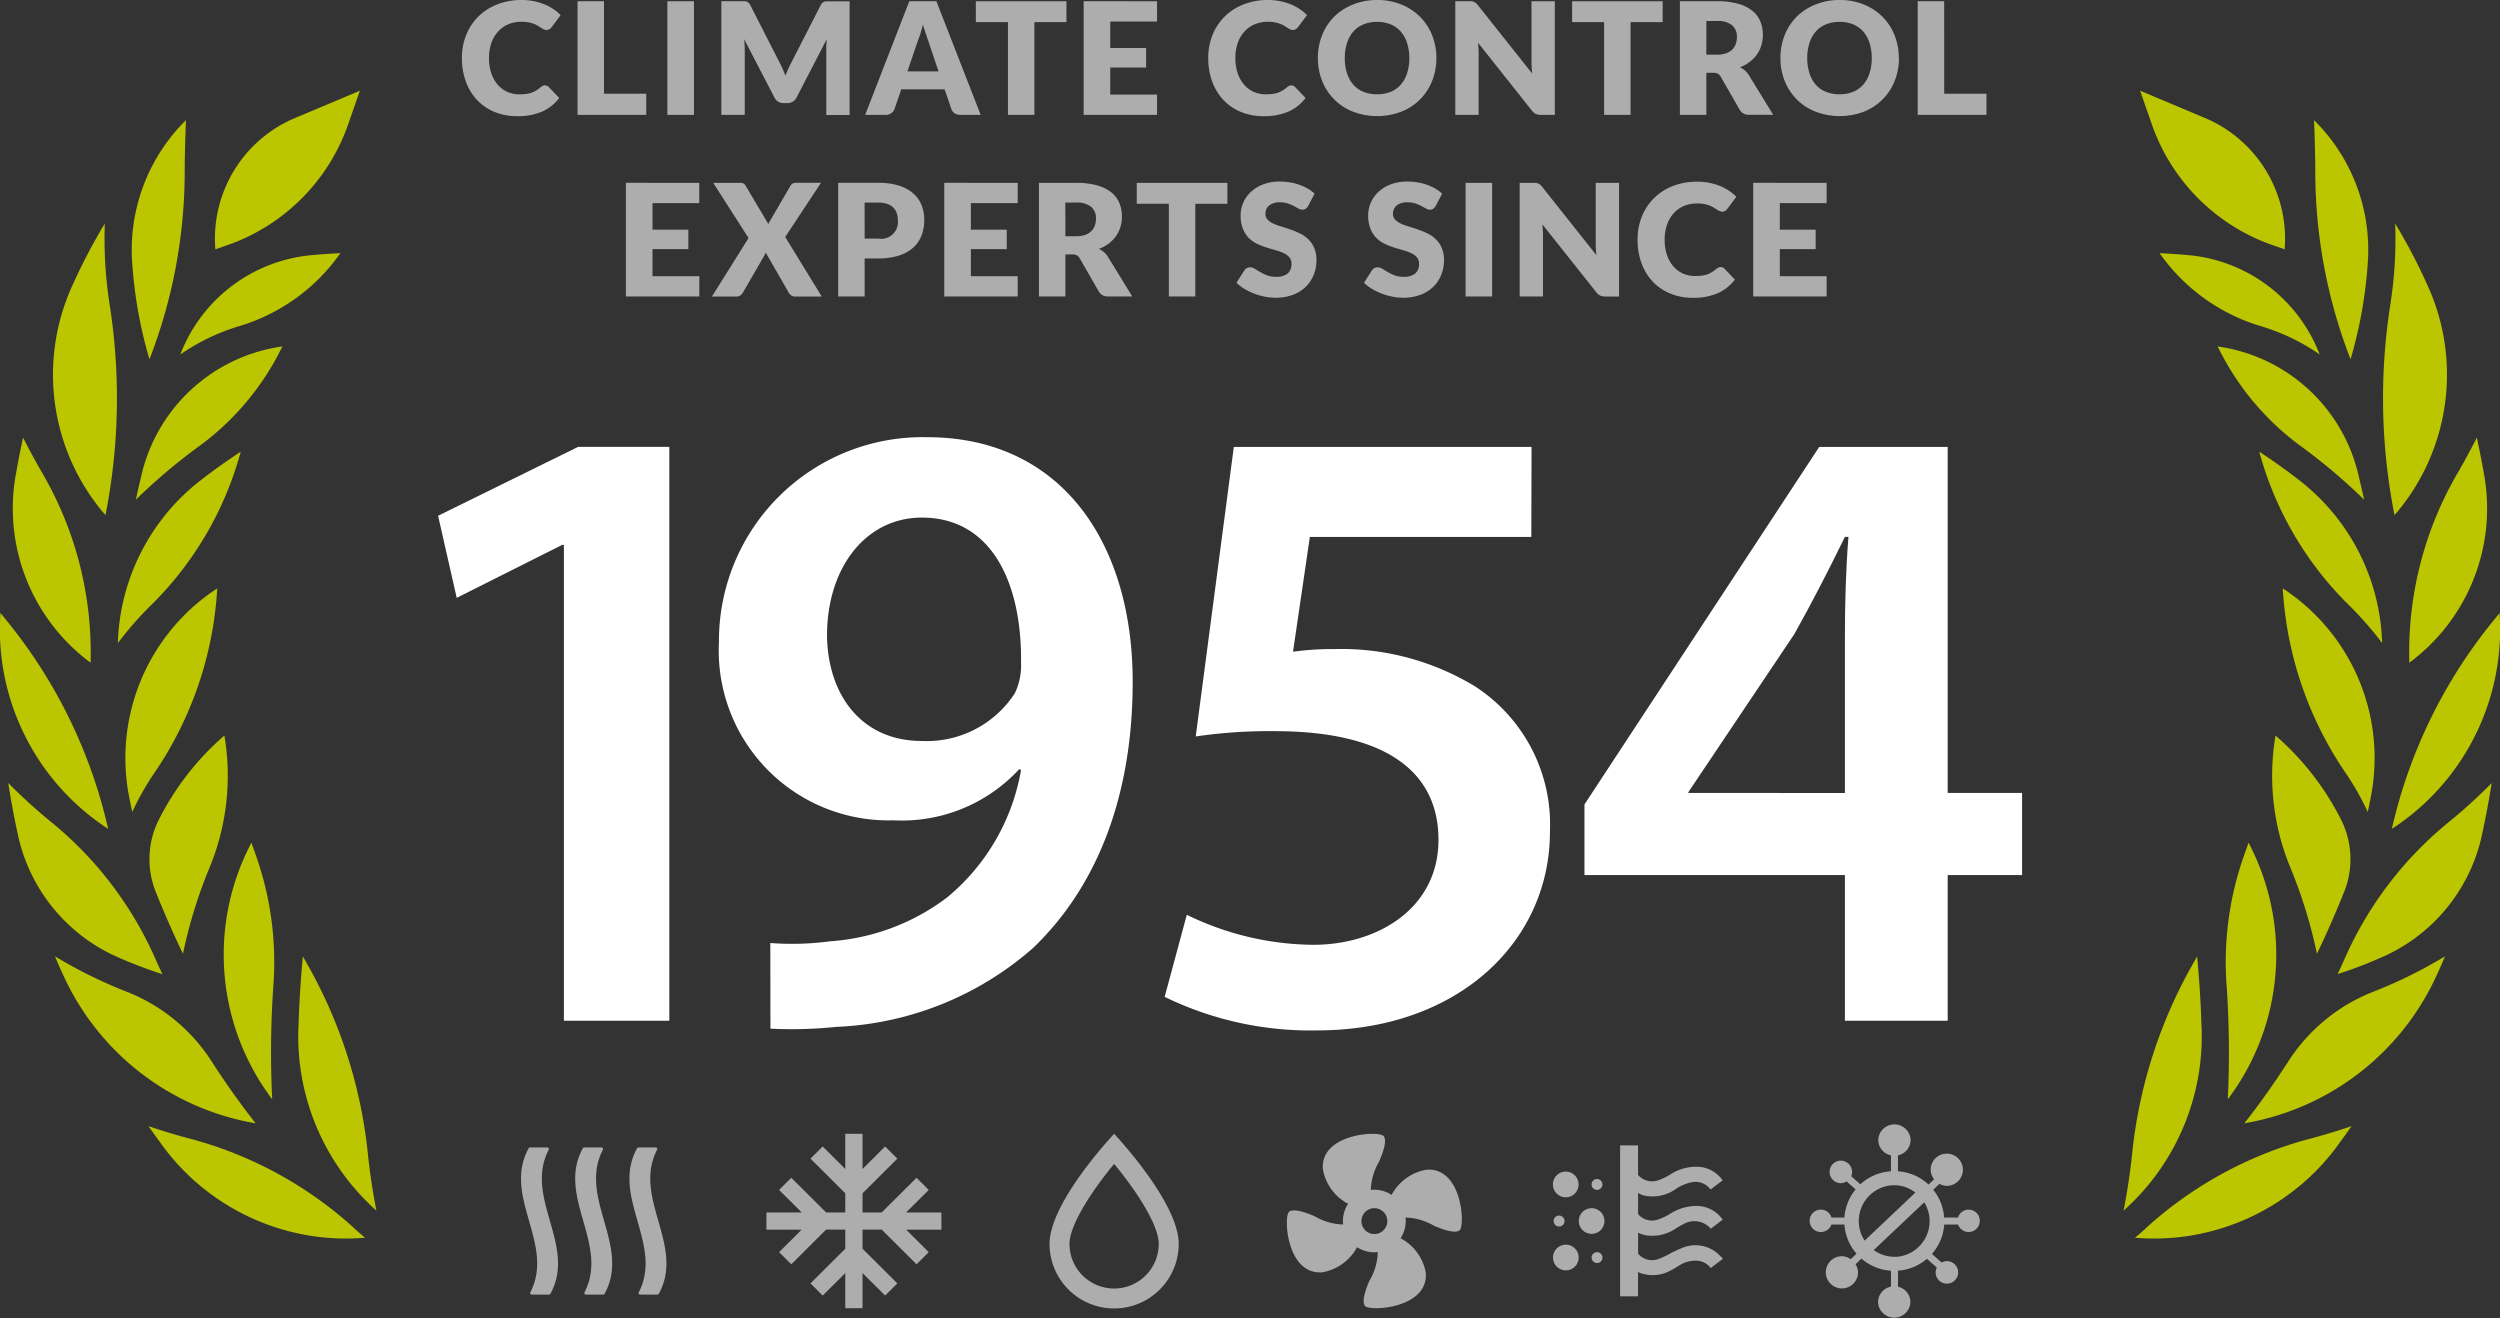 <?xml version="1.0" encoding="UTF-8"?>
<svg xmlns="http://www.w3.org/2000/svg" width="110" height="58" class="shrink-0 w-20 h-auto lg:w-auto" data-name="Group 1510" viewBox="0 0 110 58">
  <rect x="0" y="0" width="110" height="58" fill="#333333" stroke="none"/>
  <defs>
    <clipPath id="a">
      <path fill="none" d="M0 0h110v58H0z" data-name="Rectangle 837"></path>
    </clipPath>
    <clipPath id="b">
      <path fill="#fff" d="M0 0h67.081v13.099H0z" data-name="Rectangle 835"></path>
    </clipPath>
    <clipPath id="c">
      <path fill="#fff" d="M0 0h64.189v8.55H0z" data-name="Rectangle 836"></path>
    </clipPath>
  </defs>
  <g clip-path="url(#a)" data-name="Group 1509">
    <path fill="#bbc500" d="m106.009 29.159.039-.028a8.441 8.441 0 0 0 3.233-8.354q-.138-.775-.3-1.524-.43.845-.852 1.57a15.658 15.658 0 0 0-2.123 8.129v.207" data-name="Path 1238"></path>
    <path fill="#bbc500" d="M99.037 37.268q-.048-.1-.1-.191-.078.228-.16.454a14.055 14.055 0 0 0-.814 5.723 42.621 42.621 0 0 1 .06 5.114l.033-.044a10.561 10.561 0 0 0 .977-11.057" data-name="Path 1239"></path>
    <path fill="#bbc500" d="m103.173 39.166.005-.014a3.87 3.87 0 0 0-.143-3.031 12.115 12.115 0 0 0-2.912-3.758l-.005.031a10.589 10.589 0 0 0 .651 5.764 21.293 21.293 0 0 1 1.176 3.808q.655-1.358 1.228-2.8" data-name="Path 1240"></path>
    <path fill="#bbc500" d="M109.633 34.456a23.627 23.627 0 0 1-1.923 1.745 16.157 16.157 0 0 0-4.566 6.029c-.111.251-.211.468-.291.632a19.836 19.836 0 0 0 2.2-.858 7.638 7.638 0 0 0 4.179-5.388q.231-1.072.4-2.161" data-name="Path 1241"></path>
    <path fill="#bbc500" d="m105.32 22.47.037.194q.077-.087.155-.178a9.441 9.441 0 0 0 1.314-9.9 26.233 26.233 0 0 0-1.439-2.753 18.731 18.731 0 0 1-.212 3.569 26.541 26.541 0 0 0 .145 9.071" data-name="Path 1242"></path>
    <path fill="#bbc500" d="M100.444 25.89v.051a16.022 16.022 0 0 0 2.749 8.047 11.979 11.979 0 0 1 .988 1.74q.064-.3.122-.593a8.914 8.914 0 0 0-3.811-9.213l-.051-.032" data-name="Path 1243"></path>
    <path fill="#bbc500" d="m102.065 15.594-.013-.033a6.849 6.849 0 0 0-5.57-4.315c-.478-.049-.968-.084-1.462-.107l.147.2a8.368 8.368 0 0 0 4.309 3.012 9.173 9.173 0 0 1 2.589 1.243" data-name="Path 1244"></path>
    <path fill="#bbc500" d="m103.408 15.768.016.041a19.67 19.67 0 0 0 .767-4.369 8.016 8.016 0 0 0-2.35-6.13l-.023-.023c.035.842.053 1.631.055 2.371a22.857 22.857 0 0 0 1.535 8.11" data-name="Path 1245"></path>
    <path fill="#bbc500" d="m105.251 36.413-.013.057q.118-.076.24-.157a10.468 10.468 0 0 0 4.506-9.29v-.054q-.137.173-.274.34a22.289 22.289 0 0 0-4.455 9.1" data-name="Path 1246"></path>
    <path fill="#bbc500" d="m97.574 15.24.066.131a11.832 11.832 0 0 0 3.591 4.256 25.288 25.288 0 0 1 2.788 2.358q-.1-.48-.217-.955a7.418 7.418 0 0 0-6.166-5.778l-.065-.008" data-name="Path 1247"></path>
    <path fill="#bbc500" d="m99.407 19.874.013.044a14.954 14.954 0 0 0 3.855 6.632 15.352 15.352 0 0 1 1.538 1.743v-.041a9.407 9.407 0 0 0-3.554-7.051q-.876-.686-1.851-1.327" data-name="Path 1248"></path>
    <path fill="#bbc500" d="m98.752 49.425.061-.01a11.4 11.4 0 0 0 8.444-6.6c.129-.278.239-.529.323-.738a20.3 20.3 0 0 1-3.165 1.562 7.846 7.846 0 0 0-3.737 3.076q-.907 1.409-1.926 2.71" data-name="Path 1249"></path>
    <path fill="#bbc500" d="M96.869 45.248q-.042-1.523-.194-3.163l-.121.209a21.289 21.289 0 0 0-2.741 8.481q-.141 1.319-.376 2.493l.035-.031a10.281 10.281 0 0 0 3.4-7.988" data-name="Path 1250"></path>
    <path fill="#bbc500" d="M94.415 54.047q-.236.211-.477.418h.05a10.023 10.023 0 0 0 8.959-4.187q.266-.363.523-.729-.954.326-1.928.58a17.325 17.325 0 0 0-7.127 3.913" data-name="Path 1251"></path>
    <path fill="#bbc500" d="m94.165 3.991 2.967 1.249a5.764 5.764 0 0 1 3.4 5.623l-.005.107-.6-.208a8.641 8.641 0 0 1-5.281-5.392Z" data-name="Path 1252"></path>
    <path fill="#bbc500" d="m3.991 29.159-.043-.028a8.441 8.441 0 0 1-3.233-8.354q.138-.775.3-1.524.429.845.851 1.57a15.658 15.658 0 0 1 2.123 8.129v.207" data-name="Path 1253"></path>
    <path fill="#bbc500" d="m10.963 37.268.1-.191q.078.228.159.454a14.055 14.055 0 0 1 .814 5.723 42.606 42.606 0 0 0-.06 5.114l-.033-.044a10.561 10.561 0 0 1-.977-11.057" data-name="Path 1254"></path>
    <path fill="#bbc500" d="m6.823 39.166-.005-.014a3.87 3.87 0 0 1 .143-3.031 12.115 12.115 0 0 1 2.912-3.758l.005.031a10.589 10.589 0 0 1-.651 5.764 21.291 21.291 0 0 0-1.176 3.808q-.655-1.358-1.228-2.8" data-name="Path 1255"></path>
    <path fill="#bbc500" d="M.368 34.456a23.62 23.62 0 0 0 1.923 1.745 16.158 16.158 0 0 1 4.566 6.032c.111.251.211.468.291.632a19.844 19.844 0 0 1-2.205-.858 7.639 7.639 0 0 1-4.179-5.388q-.231-1.072-.4-2.161" data-name="Path 1256"></path>
    <path fill="#bbc500" d="m4.679 22.47-.037.194q-.077-.087-.155-.178a9.441 9.441 0 0 1-1.314-9.9 26.234 26.234 0 0 1 1.439-2.753 18.731 18.731 0 0 0 .212 3.569 26.541 26.541 0 0 1-.145 9.071" data-name="Path 1257"></path>
    <path fill="#bbc500" d="M9.556 25.89v.051a16.021 16.021 0 0 1-2.749 8.047 11.988 11.988 0 0 0-.988 1.74q-.064-.3-.122-.593a8.914 8.914 0 0 1 3.811-9.213l.051-.032" data-name="Path 1258"></path>
    <path fill="#bbc500" d="m7.936 15.594.013-.033a6.849 6.849 0 0 1 5.57-4.315c.478-.049.968-.084 1.461-.107l-.147.2a8.368 8.368 0 0 1-4.309 3.012 9.173 9.173 0 0 0-2.589 1.246" data-name="Path 1259"></path>
    <path fill="#bbc500" d="m6.592 15.768-.016.041a19.682 19.682 0 0 1-.767-4.369 8.016 8.016 0 0 1 2.35-6.13l.023-.023c-.035.842-.053 1.631-.055 2.371a22.857 22.857 0 0 1-1.535 8.11" data-name="Path 1260"></path>
    <path fill="#bbc500" d="m4.749 36.413.013.057q-.119-.076-.24-.157a10.468 10.468 0 0 1-4.506-9.295v-.054q.137.173.274.34a22.291 22.291 0 0 1 4.454 9.1" data-name="Path 1261"></path>
    <path fill="#bbc500" d="m12.427 15.24-.066.131a11.83 11.83 0 0 1-3.591 4.256 25.3 25.3 0 0 0-2.791 2.358q.1-.48.217-.955a7.418 7.418 0 0 1 6.166-5.778l.065-.008" data-name="Path 1262"></path>
    <path fill="#bbc500" d="m10.593 19.874-.013.044a14.954 14.954 0 0 1-3.855 6.632 15.346 15.346 0 0 0-1.538 1.743v-.041a9.407 9.407 0 0 1 3.554-7.051q.876-.686 1.851-1.327" data-name="Path 1263"></path>
    <path fill="#bbc500" d="m11.247 49.425-.061-.01a11.4 11.4 0 0 1-8.444-6.6c-.129-.278-.239-.529-.323-.738a20.306 20.306 0 0 0 3.165 1.562 7.846 7.846 0 0 1 3.737 3.076q.907 1.409 1.926 2.71" data-name="Path 1264"></path>
    <path fill="#bbc500" d="M13.131 45.248q.042-1.523.194-3.163l.121.209a21.29 21.29 0 0 1 2.741 8.481q.141 1.319.376 2.493l-.035-.031a10.28 10.28 0 0 1-3.4-7.988" data-name="Path 1265"></path>
    <path fill="#bbc500" d="M15.587 54.047q.236.211.477.418h-.05a10.023 10.023 0 0 1-8.959-4.187q-.266-.363-.523-.729.954.326 1.928.58a17.325 17.325 0 0 1 7.127 3.913" data-name="Path 1266"></path>
    <path fill="#bbc500" d="M15.835 3.991 12.868 5.24a5.763 5.763 0 0 0-3.4 5.623l.005.107.6-.208a8.641 8.641 0 0 0 5.281-5.392Z" data-name="Path 1267"></path>
    <g data-name="Group 1505" opacity=".6">
      <g data-name="Group 1504">
        <g fill="#fff" clip-path="url(#b)" data-name="Group 1503" transform="translate(20.323)">
          <path d="M3.66 3.76a.236.236 0 0 1 .083.015.22.22 0 0 1 .079.053l.461.484a1.911 1.911 0 0 1-.759.6 2.665 2.665 0 0 1-1.079.2 2.576 2.576 0 0 1-1.024-.194 2.213 2.213 0 0 1-.768-.535 2.359 2.359 0 0 1-.484-.809 2.982 2.982 0 0 1-.168-1.018 2.674 2.674 0 0 1 .192-1.027A2.4 2.4 0 0 1 .732.721 2.425 2.425 0 0 1 1.56.192 2.9 2.9 0 0 1 2.623 0a2.716 2.716 0 0 1 .532.05 2.621 2.621 0 0 1 .466.137 2.216 2.216 0 0 1 .4.21 1.887 1.887 0 0 1 .324.269l-.393.525a.478.478 0 0 1-.089.087.232.232 0 0 1-.144.039.255.255 0 0 1-.117-.027 1.168 1.168 0 0 1-.117-.067l-.136-.085a1.006 1.006 0 0 0-.176-.086 1.462 1.462 0 0 0-.237-.067 1.645 1.645 0 0 0-.318-.027 1.457 1.457 0 0 0-.578.112 1.268 1.268 0 0 0-.45.319 1.466 1.466 0 0 0-.292.5 1.958 1.958 0 0 0-.105.662 2.044 2.044 0 0 0 .105.683 1.492 1.492 0 0 0 .285.5 1.215 1.215 0 0 0 .422.31 1.266 1.266 0 0 0 .517.106 2.492 2.492 0 0 0 .289-.015 1.178 1.178 0 0 0 .243-.053 1.108 1.108 0 0 0 .213-.1 1.378 1.378 0 0 0 .205-.149.394.394 0 0 1 .09-.056.233.233 0 0 1 .1-.023" data-name="Path 1268"></path>
          <path d="M6.253 4.124h1.859v.93H5.089v-5h1.164Z" data-name="Path 1269"></path>
          <path d="M9.041.055h1.17v4.999h-1.17z" data-name="Rectangle 833"></path>
          <path d="M14.114 3.039c.043.094.083.19.122.289q.059-.152.124-.294t.134-.277L15.786.23a.417.417 0 0 1 .071-.1.228.228 0 0 1 .081-.053.277.277 0 0 1 .1-.018h1.021v5h-1.026V2.178q0-.209.02-.453l-1.329 2.569a.436.436 0 0 1-.167.182.461.461 0 0 1-.239.061h-.158a.462.462 0 0 1-.239-.061.436.436 0 0 1-.167-.182l-1.336-2.573c.009.08.016.159.021.238s.007.152.007.218v2.876h-1.03v-5h1.021a.275.275 0 0 1 .1.018.228.228 0 0 1 .081.053.416.416 0 0 1 .071.1l1.297 2.544c.046.087.09.177.133.271" data-name="Path 1270"></path>
          <path d="M22.826 5.053h-.9a.417.417 0 0 1-.25-.07.364.364 0 0 1-.136-.18l-.3-.871h-1.907l-.3.871a.4.4 0 0 1-.379.25h-.909l1.942-5h1.191Zm-3.223-1.911h1.37l-.461-1.369c-.03-.087-.065-.189-.106-.307s-.078-.242-.116-.382c-.036.139-.075.268-.113.388s-.076.222-.11.309Z" data-name="Path 1271"></path>
          <path d="M26.6.055v.92h-1.41v4.078h-1.164V.974h-1.412V.055Z" data-name="Path 1272"></path>
          <path d="M30.587.055v.892h-2.059v1.166h1.577v.858h-1.577v1.19h2.059v.892h-3.23v-5Z" data-name="Path 1273"></path>
          <path d="M36.499 3.76a.236.236 0 0 1 .083.015.22.22 0 0 1 .079.053l.461.484a1.911 1.911 0 0 1-.759.6 2.665 2.665 0 0 1-1.079.2 2.576 2.576 0 0 1-1.024-.194 2.215 2.215 0 0 1-.768-.535 2.359 2.359 0 0 1-.484-.809 2.982 2.982 0 0 1-.168-1.018 2.674 2.674 0 0 1 .192-1.027 2.4 2.4 0 0 1 .539-.808 2.424 2.424 0 0 1 .828-.529A2.9 2.9 0 0 1 35.462 0a2.716 2.716 0 0 1 .532.05 2.621 2.621 0 0 1 .466.137 2.214 2.214 0 0 1 .4.21 1.886 1.886 0 0 1 .324.269l-.393.525a.479.479 0 0 1-.089.087.232.232 0 0 1-.144.039.255.255 0 0 1-.117-.027 1.169 1.169 0 0 1-.117-.067l-.134-.085a1.006 1.006 0 0 0-.176-.086 1.461 1.461 0 0 0-.237-.067 1.645 1.645 0 0 0-.318-.027 1.458 1.458 0 0 0-.578.112 1.268 1.268 0 0 0-.45.319 1.465 1.465 0 0 0-.292.5 1.959 1.959 0 0 0-.105.662 2.045 2.045 0 0 0 .105.683 1.492 1.492 0 0 0 .285.5 1.216 1.216 0 0 0 .422.31 1.266 1.266 0 0 0 .517.106 2.491 2.491 0 0 0 .289-.015 1.177 1.177 0 0 0 .243-.053 1.108 1.108 0 0 0 .213-.1 1.378 1.378 0 0 0 .205-.149.4.4 0 0 1 .09-.056.233.233 0 0 1 .1-.023" data-name="Path 1274"></path>
          <path d="M42.878 2.552a2.683 2.683 0 0 1-.188 1.009 2.386 2.386 0 0 1-1.35 1.351 3 3 0 0 1-2.133 0 2.384 2.384 0 0 1-1.355-1.351 2.674 2.674 0 0 1-.188-1.009 2.677 2.677 0 0 1 .188-1.009 2.4 2.4 0 0 1 .53-.809A2.444 2.444 0 0 1 39.207.2a2.814 2.814 0 0 1 1.067-.2 2.777 2.777 0 0 1 1.066.2 2.458 2.458 0 0 1 .821.54 2.417 2.417 0 0 1 .529.81 2.674 2.674 0 0 1 .188 1.005m-1.191 0a2.149 2.149 0 0 0-.1-.667 1.406 1.406 0 0 0-.277-.5 1.2 1.2 0 0 0-.442-.315 1.53 1.53 0 0 0-.6-.11 1.552 1.552 0 0 0-.6.11 1.194 1.194 0 0 0-.444.315 1.414 1.414 0 0 0-.277.5 2.163 2.163 0 0 0-.1.667 2.173 2.173 0 0 0 .1.671 1.414 1.414 0 0 0 .277.5 1.177 1.177 0 0 0 .444.314 1.575 1.575 0 0 0 .6.108 1.553 1.553 0 0 0 .6-.108 1.18 1.18 0 0 0 .442-.314 1.406 1.406 0 0 0 .277-.5 2.158 2.158 0 0 0 .1-.671" data-name="Path 1275"></path>
          <path d="M44.451.062a.331.331 0 0 1 .093.026.311.311 0 0 1 .079.053.916.916 0 0 1 .086.093l2.382 3c-.009-.1-.016-.189-.021-.28s-.007-.175-.007-.256V.055h1.026v5h-.606a.564.564 0 0 1-.227-.041.487.487 0 0 1-.179-.151l-2.364-2.979c.007.087.012.172.017.256s.007.162.007.235v2.679h-1.026v-5h.613a.95.95 0 0 1 .127.007" data-name="Path 1276"></path>
          <path d="M52.834.055v.92h-1.412v4.078h-1.164V.974H48.85V.055Z" data-name="Path 1277"></path>
          <path d="M54.756 3.205v1.848h-1.164v-5h1.633a3.35 3.35 0 0 1 .928.112 1.741 1.741 0 0 1 .627.31 1.18 1.18 0 0 1 .353.47 1.556 1.556 0 0 1 .11.59 1.576 1.576 0 0 1-.066.46 1.4 1.4 0 0 1-.194.4 1.5 1.5 0 0 1-.317.327 1.683 1.683 0 0 1-.432.237 1.093 1.093 0 0 1 .219.144.864.864 0 0 1 .177.209l1.068 1.739h-1.054a.447.447 0 0 1-.42-.22l-.833-1.451a.349.349 0 0 0-.129-.137.434.434 0 0 0-.208-.041Zm0-.8h.468a1.21 1.21 0 0 0 .4-.06.739.739 0 0 0 .274-.167.632.632 0 0 0 .155-.249.943.943 0 0 0 .048-.307.645.645 0 0 0-.215-.515 1 1 0 0 0-.661-.183h-.468Z" data-name="Path 1278"></path>
          <path d="M63.23 2.552a2.684 2.684 0 0 1-.188 1.009 2.386 2.386 0 0 1-1.35 1.351 3 3 0 0 1-2.133 0 2.385 2.385 0 0 1-1.355-1.351 2.674 2.674 0 0 1-.188-1.009 2.677 2.677 0 0 1 .188-1.009 2.4 2.4 0 0 1 .53-.809A2.444 2.444 0 0 1 59.555.2a2.814 2.814 0 0 1 1.067-.2 2.777 2.777 0 0 1 1.066.2 2.459 2.459 0 0 1 .821.54 2.418 2.418 0 0 1 .529.81 2.674 2.674 0 0 1 .188 1.005m-1.191 0a2.148 2.148 0 0 0-.1-.667 1.407 1.407 0 0 0-.277-.5 1.2 1.2 0 0 0-.442-.315 1.53 1.53 0 0 0-.6-.11 1.55 1.55 0 0 0-.6.11 1.193 1.193 0 0 0-.444.315 1.414 1.414 0 0 0-.277.5 2.164 2.164 0 0 0-.1.667 2.173 2.173 0 0 0 .1.671 1.414 1.414 0 0 0 .277.5 1.177 1.177 0 0 0 .444.314 1.573 1.573 0 0 0 .6.108 1.553 1.553 0 0 0 .6-.108 1.181 1.181 0 0 0 .442-.314 1.407 1.407 0 0 0 .277-.5 2.158 2.158 0 0 0 .1-.671" data-name="Path 1279"></path>
          <path d="M65.222 4.124h1.859v.93h-3.024v-5h1.164Z" data-name="Path 1280"></path>
          <path d="M10.443 8.046v.892H8.388v1.166h1.577v.858H8.388v1.19h2.059v.892h-3.23v-5Z" data-name="Path 1281"></path>
          <path d="M12.613 10.475 11.06 8.046h1.164a.362.362 0 0 1 .167.029.263.263 0 0 1 .095.1l1 1.684a.75.75 0 0 1 .04-.086c.015-.028.031-.056.05-.086l.874-1.5a.263.263 0 0 1 .234-.144H15.8l-1.574 2.385 1.608 2.621H14.67a.288.288 0 0 1-.184-.055.411.411 0 0 1-.112-.13l-1.005-1.75a.677.677 0 0 1-.062.13l-.936 1.619a.468.468 0 0 1-.11.129.264.264 0 0 1-.172.056h-1.088Z" data-name="Path 1282"></path>
          <path d="M17.721 11.373v1.671h-1.164v-5h1.77a2.931 2.931 0 0 1 .91.125 1.749 1.749 0 0 1 .627.345 1.351 1.351 0 0 1 .363.518 1.754 1.754 0 0 1 .117.645 1.89 1.89 0 0 1-.12.686 1.385 1.385 0 0 1-.368.535 1.747 1.747 0 0 1-.629.348 2.894 2.894 0 0 1-.9.125Zm0-.874h.606a.737.737 0 0 0 .854-.82.9.9 0 0 0-.052-.312.63.63 0 0 0-.157-.242.7.7 0 0 0-.265-.156 1.171 1.171 0 0 0-.381-.055h-.606Z" data-name="Path 1283"></path>
          <path d="M24.455 8.046v.892h-2.059v1.166h1.577v.858h-1.577v1.19h2.059v.892h-3.23v-5Z" data-name="Path 1284"></path>
          <path d="M26.555 11.196v1.849h-1.164v-5h1.632a3.351 3.351 0 0 1 .928.112 1.742 1.742 0 0 1 .627.31 1.179 1.179 0 0 1 .353.47 1.557 1.557 0 0 1 .11.59 1.576 1.576 0 0 1-.066.46 1.4 1.4 0 0 1-.194.4 1.5 1.5 0 0 1-.317.327 1.684 1.684 0 0 1-.432.237 1.092 1.092 0 0 1 .219.144.865.865 0 0 1 .177.209l1.068 1.739h-1.054a.447.447 0 0 1-.42-.22l-.833-1.451a.35.35 0 0 0-.129-.137.434.434 0 0 0-.208-.041Zm0-.8h.468a1.21 1.21 0 0 0 .4-.06.739.739 0 0 0 .274-.167.632.632 0 0 0 .155-.249.944.944 0 0 0 .048-.307.645.645 0 0 0-.215-.515 1 1 0 0 0-.666-.185h-.468Z" data-name="Path 1285"></path>
          <path d="M33.682 8.046v.92H32.27v4.079h-1.164v-4.08h-1.412v-.92Z" data-name="Path 1286"></path>
          <path d="M37.235 9.062a.44.44 0 0 1-.108.123.244.244 0 0 1-.146.041.358.358 0 0 1-.171-.05l-.206-.112a1.715 1.715 0 0 0-.264-.111 1.052 1.052 0 0 0-.337-.05.73.73 0 0 0-.487.139.472.472 0 0 0-.16.376.346.346 0 0 0 .1.25.838.838 0 0 0 .253.172 2.725 2.725 0 0 0 .358.132q.2.06.411.134a3.7 3.7 0 0 1 .412.173 1.381 1.381 0 0 1 .358.254 1.177 1.177 0 0 1 .253.376 1.329 1.329 0 0 1 .1.533 1.73 1.73 0 0 1-.121.649 1.524 1.524 0 0 1-.349.527 1.616 1.616 0 0 1-.565.353 2.109 2.109 0 0 1-.762.129 2.429 2.429 0 0 1-.477-.048 2.851 2.851 0 0 1-.47-.135 2.692 2.692 0 0 1-.427-.208 1.812 1.812 0 0 1-.348-.267l.345-.542a.279.279 0 0 1 .107-.1.3.3 0 0 1 .148-.038.4.4 0 0 1 .208.065q.1.065.237.144a1.91 1.91 0 0 0 .3.144 1.143 1.143 0 0 0 .406.065.777.777 0 0 0 .493-.139.528.528 0 0 0 .176-.441.417.417 0 0 0-.1-.285.755.755 0 0 0-.253-.182 2.323 2.323 0 0 0-.356-.127c-.133-.037-.27-.077-.41-.122a3 3 0 0 1-.409-.165 1.292 1.292 0 0 1-.357-.257 1.2 1.2 0 0 1-.253-.4 1.571 1.571 0 0 1-.1-.588 1.381 1.381 0 0 1 .114-.549 1.41 1.41 0 0 1 .334-.477 1.646 1.646 0 0 1 .541-.334 2.007 2.007 0 0 1 .733-.125 2.736 2.736 0 0 1 .45.036 2.373 2.373 0 0 1 .415.106 2.3 2.3 0 0 1 .367.168 1.681 1.681 0 0 1 .3.222Z" data-name="Path 1287"></path>
          <path d="M42.847 9.062a.441.441 0 0 1-.108.123.244.244 0 0 1-.146.041.359.359 0 0 1-.171-.05l-.206-.112a1.716 1.716 0 0 0-.264-.111 1.052 1.052 0 0 0-.337-.05.73.73 0 0 0-.487.139.472.472 0 0 0-.16.376.346.346 0 0 0 .1.25.838.838 0 0 0 .253.172 2.726 2.726 0 0 0 .358.132q.2.06.411.134a3.7 3.7 0 0 1 .412.173 1.38 1.38 0 0 1 .358.254 1.177 1.177 0 0 1 .253.376 1.33 1.33 0 0 1 .1.533 1.73 1.73 0 0 1-.121.649 1.524 1.524 0 0 1-.349.527 1.616 1.616 0 0 1-.565.353 2.109 2.109 0 0 1-.762.129 2.431 2.431 0 0 1-.477-.048 2.852 2.852 0 0 1-.47-.135 2.691 2.691 0 0 1-.427-.208 1.811 1.811 0 0 1-.348-.267l.345-.542a.279.279 0 0 1 .107-.1.3.3 0 0 1 .148-.038.4.4 0 0 1 .208.065q.1.065.237.144a1.909 1.909 0 0 0 .3.144 1.144 1.144 0 0 0 .406.065.777.777 0 0 0 .493-.139.528.528 0 0 0 .176-.441.417.417 0 0 0-.1-.285.755.755 0 0 0-.253-.182 2.324 2.324 0 0 0-.356-.127c-.133-.037-.27-.077-.41-.122a3 3 0 0 1-.409-.165 1.292 1.292 0 0 1-.357-.257 1.2 1.2 0 0 1-.253-.4 1.571 1.571 0 0 1-.1-.588 1.382 1.382 0 0 1 .114-.549 1.409 1.409 0 0 1 .334-.477 1.645 1.645 0 0 1 .541-.334 2.007 2.007 0 0 1 .733-.125 2.736 2.736 0 0 1 .45.036 2.372 2.372 0 0 1 .415.106 2.3 2.3 0 0 1 .367.168 1.682 1.682 0 0 1 .3.222Z" data-name="Path 1288"></path>
          <path d="M44.162 8.046h1.17v4.999h-1.17z" data-name="Rectangle 834"></path>
          <path d="M47.277 8.053a.332.332 0 0 1 .093.026.316.316 0 0 1 .079.053.949.949 0 0 1 .086.093l2.382 3c-.009-.1-.016-.189-.021-.28s-.007-.175-.007-.256V8.046h1.026v5h-.6a.563.563 0 0 1-.227-.041.487.487 0 0 1-.179-.151l-2.365-2.978c.007.087.012.172.017.255s.007.162.007.235v2.679h-1.026v-5h.613a.911.911 0 0 1 .127.007" data-name="Path 1289"></path>
          <path d="M55.389 11.751a.236.236 0 0 1 .083.015.22.22 0 0 1 .079.053l.461.484a1.911 1.911 0 0 1-.759.6 2.665 2.665 0 0 1-1.079.2 2.576 2.576 0 0 1-1.024-.194 2.213 2.213 0 0 1-.768-.535 2.359 2.359 0 0 1-.484-.809 2.982 2.982 0 0 1-.168-1.018 2.674 2.674 0 0 1 .192-1.027 2.4 2.4 0 0 1 .539-.808 2.425 2.425 0 0 1 .828-.529 2.9 2.9 0 0 1 1.064-.189 2.716 2.716 0 0 1 .532.05 2.622 2.622 0 0 1 .466.137 2.215 2.215 0 0 1 .4.21 1.887 1.887 0 0 1 .324.269l-.393.525a.477.477 0 0 1-.089.087.232.232 0 0 1-.144.039.255.255 0 0 1-.117-.027 1.166 1.166 0 0 1-.117-.067l-.136-.085a1.006 1.006 0 0 0-.176-.086 1.461 1.461 0 0 0-.237-.067 1.645 1.645 0 0 0-.318-.027 1.458 1.458 0 0 0-.578.112 1.267 1.267 0 0 0-.45.319 1.465 1.465 0 0 0-.293.5 1.958 1.958 0 0 0-.105.662 2.044 2.044 0 0 0 .105.683 1.492 1.492 0 0 0 .285.5 1.216 1.216 0 0 0 .422.31 1.266 1.266 0 0 0 .517.106 2.493 2.493 0 0 0 .289-.015 1.194 1.194 0 0 0 .243-.053 1.108 1.108 0 0 0 .213-.1 1.381 1.381 0 0 0 .205-.149.393.393 0 0 1 .09-.056.233.233 0 0 1 .1-.023" data-name="Path 1290"></path>
          <path d="M60.048 8.046v.892h-2.059v1.166h1.577v.858h-1.577v1.19h2.059v.892h-3.23v-5Z" data-name="Path 1291"></path>
        </g>
      </g>
    </g>
    <g data-name="Group 1508" opacity=".6">
      <g data-name="Group 1507">
        <g fill="#fff" clip-path="url(#c)" data-name="Group 1506" transform="translate(22.924 49.45)">
          <path d="M1.232 7.512H.47a.068.068 0 0 1-.059-.1C1.506 5.3-.829 3.187.336 1.075a.072.072 0 0 1 .062-.037h.762a.068.068 0 0 1 .059.1C.124 3.25 2.458 5.363 1.294 7.475a.071.071 0 0 1-.062.037" data-name="Path 1292"></path>
          <path d="M3.616 7.512h-.762a.068.068 0 0 1-.059-.1C3.89 5.3 1.555 3.187 2.72 1.075a.072.072 0 0 1 .062-.037h.762a.068.068 0 0 1 .059.1c-1.095 2.112 1.239 4.225.075 6.337a.071.071 0 0 1-.062.037" data-name="Path 1293"></path>
          <path d="M6.002 7.512H5.24a.068.068 0 0 1-.059-.1c1.095-2.112-1.24-4.225-.075-6.337a.072.072 0 0 1 .062-.037h.762a.068.068 0 0 1 .059.1c-1.095 2.112 1.24 4.225.075 6.337a.071.071 0 0 1-.062.037" data-name="Path 1294"></path>
          <path d="M18.498 3.897h-1.552l.994-.99-.537-.535-1.531 1.525h-.844v-.841l1.531-1.526-.537-.535-.994.99V.438h-.76v1.547l-.994-.99-.537.535 1.531 1.526v.841h-.844l-1.531-1.525-.537.535.994.99h-1.552v.757h1.552l-.994.99.537.535 1.531-1.526h.844v.841l-1.531 1.525.537.535.994-.99v1.547h.76V6.564l.994.99.537-.535-1.531-1.525v-.841h.844l1.531 1.526.537-.535-.994-.99h1.552Z" data-name="Path 1295"></path>
          <path d="M26.098 1.762c.957 1.153 1.963 2.678 1.963 3.519a1.964 1.964 0 0 1-3.928 0c0-.838 1.007-2.364 1.964-3.519m0-1.323s-2.841 3-2.841 4.841a2.841 2.841 0 0 0 5.683 0c0-1.846-2.842-4.841-2.842-4.841" data-name="Path 1296"></path>
          <path d="M39.839 2.018a2.152 2.152 0 0 0-1.532 1.107 1.392 1.392 0 0 0-.914-.218 2.627 2.627 0 0 1 .364-1.248c.116-.268.386-.924.193-1.127-.227-.239-2.783-.1-2.668 1.459a2.144 2.144 0 0 0 1.111 1.527 1.377 1.377 0 0 0-.219.911 2.647 2.647 0 0 1-1.253-.363c-.269-.115-.928-.385-1.131-.192-.239.226-.1 2.773 1.465 2.658a2.153 2.153 0 0 0 1.532-1.107 1.389 1.389 0 0 0 .914.218 2.622 2.622 0 0 1-.364 1.248c-.116.268-.386.924-.193 1.127.227.239 2.783.1 2.668-1.459a2.145 2.145 0 0 0-1.111-1.527 1.377 1.377 0 0 0 .219-.911 2.649 2.649 0 0 1 1.253.362c.269.116.928.385 1.132.192.239-.226.1-2.773-1.465-2.658m-2.749 2.6a.569.569 0 1 1 .8.116.566.566 0 0 1-.8-.116" data-name="Path 1297"></path>
          <path d="M63.695 3.772a.488.488 0 0 0-.465.349h-.612a2.174 2.174 0 0 0-.48-1.222l.272-.26a.7.7 0 0 0 .326.089.709.709 0 1 0-.711-.709.691.691 0 0 0 .152.418l-.244.234a2.2 2.2 0 0 0-1.347-.585v-.7a.7.7 0 0 0 .557-.678.712.712 0 0 0-1.423 0 .7.7 0 0 0 .558.678v.7a2.2 2.2 0 0 0-1.348.573l-.4-.356a.485.485 0 0 0 .038-.187.495.495 0 1 0-.495.493.482.482 0 0 0 .251-.078l.4.353a2.175 2.175 0 0 0-.494 1.238h-.568a.488.488 0 0 0-.465-.349.493.493 0 1 0 .462.655h.572a2.179 2.179 0 0 0 .532 1.283l-.255.244a.7.7 0 0 0-.391-.132.709.709 0 1 0 .712.709.688.688 0 0 0-.109-.354l.26-.25a2.194 2.194 0 0 0 1.3.534v.7a.7.7 0 0 0-.569.68.712.712 0 0 0 1.423 0 .7.7 0 0 0-.546-.676v-.705a2.194 2.194 0 0 0 1.272-.523l.435.385a.485.485 0 0 0-.051.21.495.495 0 1 0 .495-.493.484.484 0 0 0-.229.063l-.43-.38a2.177 2.177 0 0 0 .542-1.294h.609a.492.492 0 1 0 .462-.655M60.42 2.7a1.532 1.532 0 0 1 .934.322L59.12 5.138a1.576 1.576 0 0 1 1.3-2.439m0 3.149a1.534 1.534 0 0 1-.9-.295l2.222-2.1a1.571 1.571 0 0 1-1.321 2.4" data-name="Path 1298"></path>
          <path d="M45.971 3.231a.565.565 0 1 0-.567-.565.566.566 0 0 0 .567.565" data-name="Path 1299"></path>
          <path d="M47.105 3.71a.565.565 0 1 0 .567.565.566.566 0 0 0-.567-.565" data-name="Path 1300"></path>
          <path d="M45.971 5.316a.565.565 0 1 0 .567.565.566.566 0 0 0-.567-.565" data-name="Path 1301"></path>
          <path d="M47.345 2.905a.239.239 0 1 0-.24-.239.239.239 0 0 0 .24.239" data-name="Path 1302"></path>
          <path d="M47.345 5.644a.239.239 0 1 0 .24.239.239.239 0 0 0-.24-.239" data-name="Path 1303"></path>
          <path d="M45.436 4.275a.24.24 0 1 0 .24-.239.239.239 0 0 0-.24.239" data-name="Path 1304"></path>
          <path d="M52.58 5.647a1.486 1.486 0 0 0-1.458-.2 5.36 5.36 0 0 0-.59.276 4.129 4.129 0 0 1-.512.235.813.813 0 0 1-.843-.217l-.023-.023V4.79a1.421 1.421 0 0 0 .341.113 1.857 1.857 0 0 0 1.338-.313 2.894 2.894 0 0 1 .293-.167.952.952 0 0 1 1.224.191l.526-.4a1.415 1.415 0 0 0-1.062-.6 2.16 2.16 0 0 0-1.271.355 2.44 2.44 0 0 1-.551.252.8.8 0 0 1-.805-.211c-.012-.011-.023-.026-.034-.039v-.934a1.418 1.418 0 0 0 .2.1 1.749 1.749 0 0 0 1.438-.258 1.993 1.993 0 0 1 .726-.312.815.815 0 0 1 .786.276.342.342 0 0 0 .031.03s.007 0 .019.006l.521-.394a1.417 1.417 0 0 0-.979-.589 2.08 2.08 0 0 0-1.339.339 2.656 2.656 0 0 1-.518.249.824.824 0 0 1-.881-.228l-.006-.007v-1.3h-.791V7.59h.791V6.512c.027.012.048.032.076.042a1.627 1.627 0 0 0 1.351-.1c.121-.058.233-.134.349-.2a1.313 1.313 0 0 1 .921-.224.843.843 0 0 1 .5.312l.537-.405a3.891 3.891 0 0 0-.307-.3" data-name="Path 1305"></path>
        </g>
      </g>
    </g>
    <path fill="#fff" d="M24.812 23.975h-.078l-4.639 2.33-.819-3.612 6.159-3.03h4.015v25.249h-4.638Z" data-name="Path 1306"></path>
    <path fill="#fff" d="M33.894 41.493a12.724 12.724 0 0 0 2.651-.078 9.591 9.591 0 0 0 5.145-1.942 9.329 9.329 0 0 0 3.236-5.593l-.078-.039a7.022 7.022 0 0 1-5.535 2.253 7.47 7.47 0 0 1-7.679-7.846 8.961 8.961 0 0 1 9.16-9.011c5.886 0 9.044 4.622 9.044 10.759 0 5.4-1.793 9.244-4.4 11.73a13.981 13.981 0 0 1-8.654 3.457 18.936 18.936 0 0 1-2.885.078Zm2.495-13.512c.039 2.6 1.52 4.622 4.171 4.622a4.621 4.621 0 0 0 4.093-2.1 2.852 2.852 0 0 0 .273-1.359c.039-3.418-1.248-6.37-4.366-6.37-2.417 0-4.171 2.136-4.171 5.2" data-name="Path 1307"></path>
    <path fill="#fff" d="M67.378 23.626h-9.745l-.74 5.05a12.793 12.793 0 0 1 1.832-.117 11.329 11.329 0 0 1 6.159 1.631 7.237 7.237 0 0 1 3.313 6.409c0 4.816-4.015 8.739-10.252 8.739a14.623 14.623 0 0 1-6.7-1.476l.974-3.612a12.862 12.862 0 0 0 5.574 1.321c2.807 0 5.5-1.593 5.5-4.622 0-2.874-2.144-4.778-7.212-4.778a22.133 22.133 0 0 0-3.469.233l1.676-12.74h13.1Z" data-name="Path 1308"></path>
    <path fill="#fff" d="M81.176 44.912v-6.41h-11.46v-3.107l10.33-15.731h5.652V34.89h3.274v3.612h-3.274v6.41Zm0-10.021v-6.879c0-1.437.039-2.913.156-4.389h-.156c-.78 1.592-1.442 2.874-2.222 4.272l-4.638 6.917-.039.078Z" data-name="Path 1309"></path>
  </g>
</svg>
